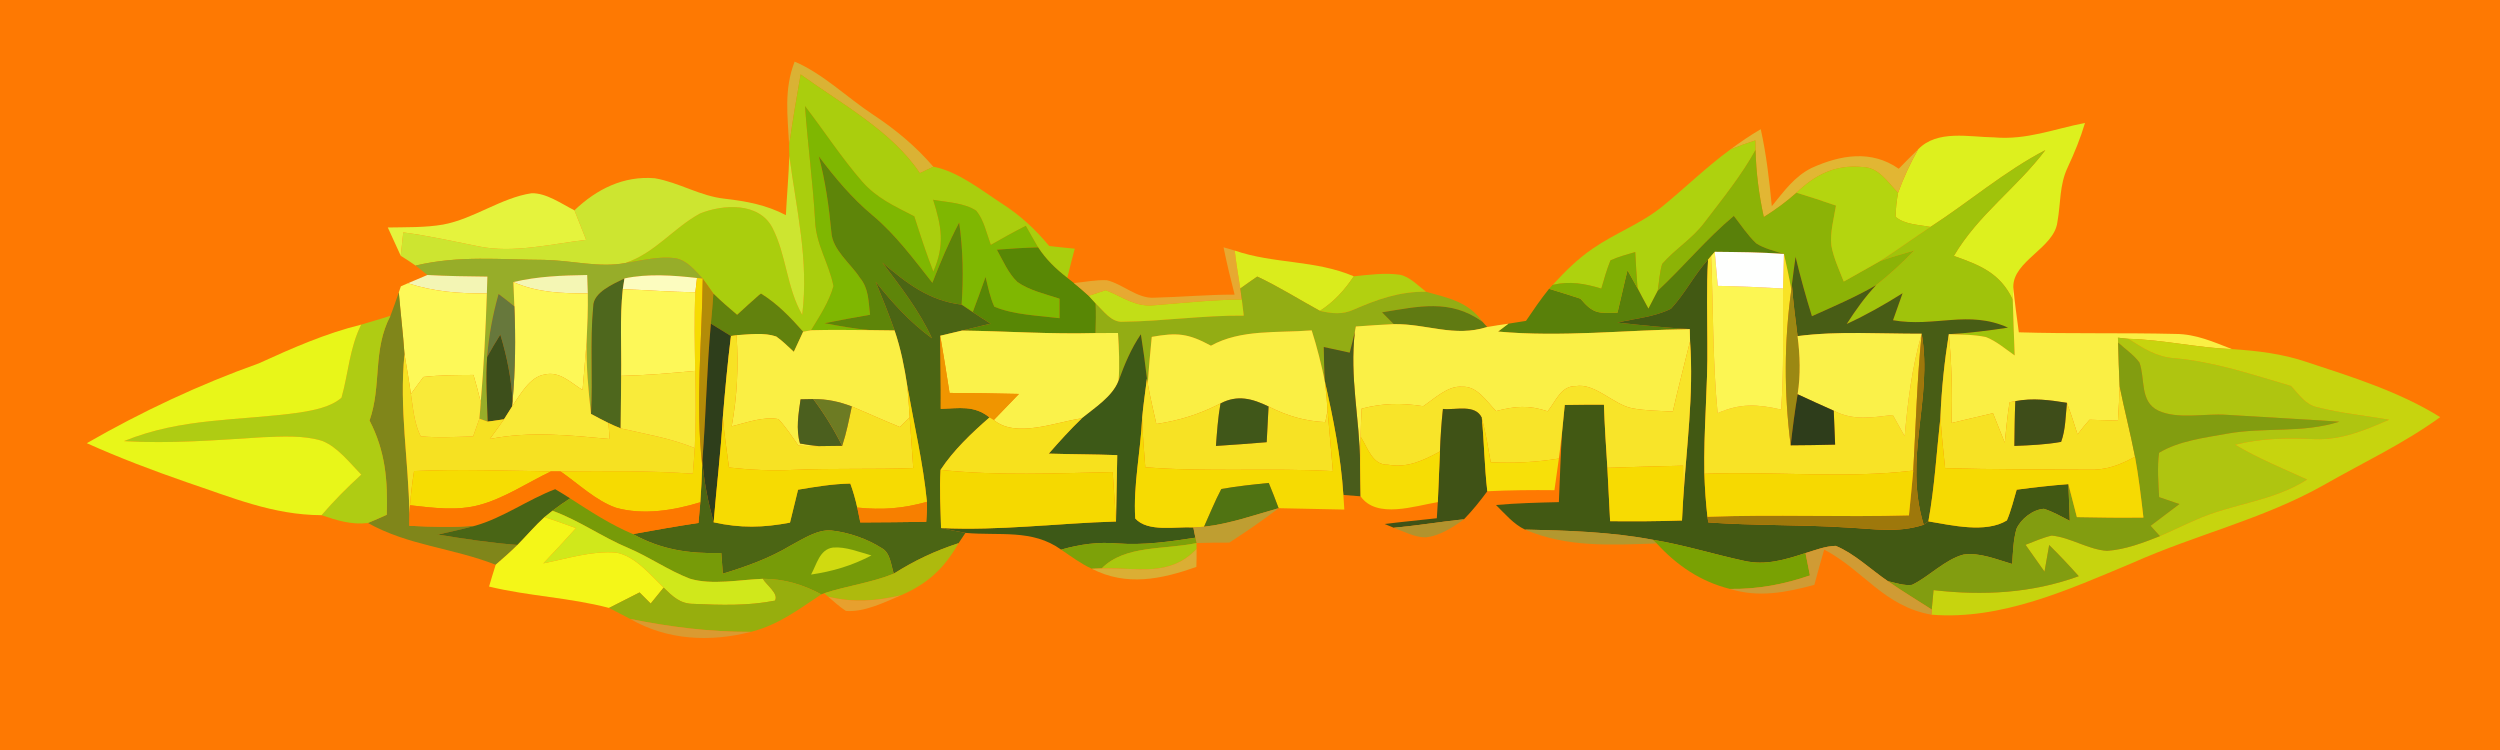 <?xml version="1.0" encoding="UTF-8" standalone="no"?>
<!DOCTYPE svg PUBLIC "-//W3C//DTD SVG 1.1//EN" "http://www.w3.org/Graphics/SVG/1.1/DTD/svg11.dtd">
<svg xmlns="http://www.w3.org/2000/svg" version="1.1" viewBox="0 0 400 120" width="400.0pt" height="120.0pt">
<path d="M 0.00 0.00 L 400.00 0.00 L 400.00 120.00 L 0.00 120.00 L 0.00 0.00 Z" fill="#fe7902" />
<path d="M 127.14 9.86 C 131.66 11.77 135.52 15.59 139.67 18.33 C 143.30 20.73 146.49 23.37 149.33 26.67 C 148.61 27.01 147.89 27.35 147.17 27.70 C 142.75 21.00 134.56 16.58 128.10 11.90 C 127.43 15.66 126.80 19.44 126.26 23.22 C 126.03 18.55 125.40 14.36 127.14 9.86 Z" fill="#dab234" />
<path d="M 128.10 11.90 C 134.56 16.58 142.75 21.00 147.17 27.70 C 147.89 27.35 148.61 27.01 149.33 26.67 C 153.31 27.43 156.99 30.43 160.37 32.61 C 163.29 34.50 165.65 36.68 167.87 39.36 C 169.23 39.52 170.59 39.66 171.96 39.79 C 171.55 41.34 171.14 42.89 170.77 44.45 C 168.95 43.05 167.35 41.51 166.10 39.58 C 165.42 38.44 164.78 37.28 164.13 36.13 C 162.23 37.09 160.38 38.12 158.53 39.18 C 157.87 37.39 157.43 35.20 156.21 33.72 C 154.32 32.44 151.50 32.37 149.30 31.96 C 150.65 36.25 151.21 39.16 149.33 43.45 C 148.20 40.54 147.23 37.58 146.29 34.61 C 143.19 33.01 140.27 31.72 137.93 29.03 C 134.63 25.23 131.86 20.96 128.80 16.97 C 129.23 23.14 130.08 29.26 130.42 35.43 C 130.59 39.21 132.67 42.21 133.35 45.78 C 132.66 48.29 131.11 50.63 129.77 52.84 L 128.50 53.08 C 126.47 50.78 124.39 48.61 121.76 46.98 L 121.43 47.23 C 120.24 48.25 119.10 49.33 117.94 50.38 C 116.64 49.27 115.36 48.18 114.14 46.98 C 113.59 46.17 113.02 45.38 112.44 44.59 C 111.27 43.33 109.89 41.60 108.09 41.33 C 105.52 40.93 102.62 41.70 100.07 42.08 C 104.90 40.42 107.73 36.47 112.02 34.15 C 115.71 32.68 121.44 32.32 123.59 36.45 C 125.84 40.84 125.85 45.97 128.35 50.36 C 129.44 41.59 127.41 33.56 126.29 24.91 L 126.26 23.22 C 126.80 19.44 127.43 15.66 128.10 11.90 Z" fill="#aace0d" />
<path d="M 128.80 16.97 C 131.86 20.96 134.63 25.23 137.93 29.03 C 140.27 31.72 143.19 33.01 146.29 34.61 C 147.23 37.58 148.20 40.54 149.33 43.45 C 151.21 39.16 150.65 36.25 149.30 31.96 C 151.50 32.37 154.32 32.44 156.21 33.72 C 157.43 35.20 157.87 37.39 158.53 39.18 C 160.38 38.12 162.23 37.09 164.13 36.13 C 164.78 37.28 165.42 38.44 166.10 39.58 C 163.89 39.64 161.69 39.77 159.50 39.95 C 160.46 41.67 161.34 43.75 162.79 45.12 C 164.72 46.48 167.31 47.05 169.53 47.79 C 169.53 48.83 169.53 49.87 169.53 50.91 C 166.13 50.48 162.28 50.40 159.09 49.07 C 158.40 47.58 158.08 45.89 157.69 44.31 C 157.03 46.19 156.34 48.07 155.64 49.94 C 155.04 49.54 154.45 49.14 153.86 48.74 C 154.17 44.31 154.09 40.01 153.47 35.61 C 151.82 38.73 150.46 41.97 149.18 45.25 C 146.15 41.43 143.35 37.59 139.59 34.44 C 136.29 31.69 133.59 28.44 131.01 25.02 C 132.07 29.03 132.63 33.02 133.02 37.13 C 133.15 39.94 136.09 42.14 137.57 44.42 C 139.04 46.21 138.93 48.18 139.21 50.36 C 136.78 50.78 134.36 51.23 131.94 51.71 C 134.36 52.18 136.79 52.61 139.26 52.82 C 136.09 52.80 132.93 52.75 129.77 52.84 C 131.11 50.63 132.66 48.29 133.35 45.78 C 132.67 42.21 130.59 39.21 130.42 35.43 C 130.08 29.26 129.23 23.14 128.80 16.97 Z" fill="#7fb701" />
<path d="M 333.60 19.67 C 332.87 22.13 331.91 24.46 330.83 26.78 C 329.48 29.64 329.74 32.46 329.18 35.55 C 328.66 39.69 322.04 41.76 322.13 45.94 L 322.04 47.95 C 320.05 43.70 316.80 42.42 312.62 40.95 C 316.52 34.31 322.70 30.07 327.25 24.02 C 320.73 27.41 315.05 32.31 308.87 36.31 C 307.05 35.95 304.74 35.94 303.30 34.69 C 303.31 33.40 303.47 32.12 303.69 30.85 C 304.56 28.45 305.63 26.12 306.90 23.90 C 309.95 20.71 315.10 21.93 319.04 21.98 C 324.28 22.43 328.56 20.65 333.60 19.67 Z" fill="#ddf01e" />
<path d="M 281.72 20.67 C 282.62 24.73 283.09 28.85 283.49 32.99 C 285.40 30.65 287.08 28.25 289.86 26.87 C 294.46 24.79 299.40 23.92 303.80 27.00 C 304.82 25.95 305.84 24.91 306.90 23.90 C 305.63 26.12 304.56 28.45 303.69 30.85 C 302.06 29.18 300.58 26.72 297.98 26.72 C 293.71 26.29 290.42 27.94 287.44 30.83 C 285.81 32.29 284.06 33.56 282.21 34.72 C 281.44 31.18 280.97 27.62 280.89 23.99 L 280.86 22.46 C 279.52 22.89 278.19 23.37 276.88 23.90 C 278.44 22.74 280.04 21.65 281.72 20.67 Z" fill="#e2b633" />
<path d="M 280.86 22.46 L 280.89 23.99 C 278.61 28.12 275.57 31.86 272.71 35.61 C 270.80 38.19 268.00 39.85 265.94 42.23 C 265.53 43.61 265.46 45.11 265.23 46.53 C 264.74 47.48 264.24 48.43 263.75 49.38 C 263.16 48.30 262.57 47.22 262.01 46.13 C 261.84 44.20 261.75 42.26 261.64 40.32 C 260.32 40.71 258.93 41.08 257.68 41.65 C 257.08 43.10 256.65 44.66 256.21 46.17 C 253.59 45.38 251.17 44.93 248.43 45.58 C 250.40 43.44 252.41 41.43 254.83 39.78 C 258.59 37.19 262.52 35.84 266.03 32.99 C 269.65 30.03 273.07 26.68 276.88 23.90 C 278.19 23.37 279.52 22.89 280.86 22.46 Z" fill="#aed20e" />
<path d="M 280.89 23.99 C 280.97 27.62 281.44 31.18 282.21 34.72 C 284.06 33.56 285.81 32.29 287.44 30.83 C 289.56 31.48 291.67 32.17 293.76 32.89 C 293.42 34.95 292.78 37.21 293.02 39.31 C 293.38 41.28 294.27 43.19 295.00 45.05 C 296.94 43.98 298.86 42.86 300.80 41.78 C 302.60 41.14 304.42 40.61 306.26 40.09 C 304.35 42.07 302.34 43.93 300.17 45.63 C 296.89 47.53 293.36 49.04 289.91 50.59 C 288.93 47.46 288.06 44.30 287.29 41.10 C 287.09 42.58 286.87 44.07 286.70 45.56 L 286.61 46.37 C 286.28 44.44 285.86 42.54 285.43 40.63 C 283.96 40.15 282.28 39.79 280.98 38.93 C 279.62 37.65 278.57 36.01 277.41 34.55 C 273.05 38.20 269.40 42.64 265.23 46.53 C 265.46 45.11 265.53 43.61 265.94 42.23 C 268.00 39.85 270.80 38.19 272.71 35.61 C 275.57 31.86 278.61 28.12 280.89 23.99 Z" fill="#8cb306" />
<path d="M 327.25 24.02 C 322.70 30.07 316.52 34.31 312.62 40.95 C 316.80 42.42 320.05 43.70 322.04 47.95 C 322.13 50.92 322.23 53.90 322.35 56.87 C 320.89 55.85 319.42 54.58 317.76 53.93 C 315.83 53.51 313.77 53.54 311.81 53.47 C 314.98 53.29 318.13 52.91 321.28 52.42 C 314.96 49.56 309.54 52.41 302.88 51.24 C 303.38 49.80 303.89 48.36 304.41 46.92 C 301.52 48.74 298.57 50.41 295.47 51.84 C 296.88 49.64 298.38 47.53 300.17 45.63 C 302.34 43.93 304.35 42.07 306.26 40.09 C 304.42 40.61 302.60 41.14 300.80 41.78 C 303.53 40.01 306.16 38.11 308.87 36.31 C 315.05 32.31 320.73 27.41 327.25 24.02 Z" fill="#a0c30b" />
<path d="M 126.29 24.91 C 127.41 33.56 129.44 41.59 128.35 50.36 C 125.85 45.97 125.84 40.84 123.59 36.45 C 121.44 32.32 115.71 32.68 112.02 34.15 C 107.73 36.47 104.90 40.42 100.07 42.08 C 95.89 42.88 91.46 41.65 87.09 41.58 C 80.03 41.55 73.45 40.83 66.49 42.49 C 65.72 41.94 64.93 41.43 64.12 40.93 C 64.25 39.68 64.39 38.43 64.52 37.18 C 68.59 37.72 72.58 38.62 76.60 39.42 C 82.10 40.57 88.20 39.03 93.78 38.37 C 93.15 36.80 92.53 35.23 91.91 33.65 C 95.46 30.26 99.76 28.10 104.77 28.52 C 108.66 29.19 111.99 31.38 115.99 31.80 C 119.45 32.20 122.63 32.79 125.74 34.42 C 125.90 31.25 126.19 28.08 126.29 24.91 Z" fill="#cde530" />
<path d="M 131.01 25.02 C 133.59 28.44 136.29 31.69 139.59 34.44 C 143.35 37.59 146.15 41.43 149.18 45.25 C 150.46 41.97 151.82 38.73 153.47 35.61 C 154.09 40.01 154.17 44.31 153.86 48.74 C 148.61 48.10 145.08 45.32 141.18 42.01 C 144.10 45.90 147.06 49.66 149.11 54.12 C 145.62 51.59 142.78 48.45 140.11 45.09 C 141.16 47.66 142.21 50.25 143.13 52.87 C 141.84 52.86 140.55 52.85 139.26 52.82 C 136.79 52.61 134.36 52.18 131.94 51.71 C 134.36 51.23 136.78 50.78 139.21 50.36 C 138.93 48.18 139.04 46.21 137.57 44.42 C 136.09 42.14 133.15 39.94 133.02 37.13 C 132.63 33.02 132.07 29.03 131.01 25.02 Z" fill="#5e8509" />
<path d="M 297.98 26.72 C 300.58 26.72 302.06 29.18 303.69 30.85 C 303.47 32.12 303.31 33.40 303.30 34.69 C 304.74 35.94 307.05 35.95 308.87 36.31 C 306.16 38.11 303.53 40.01 300.80 41.78 C 298.86 42.86 296.94 43.98 295.00 45.05 C 294.27 43.19 293.38 41.28 293.02 39.31 C 292.78 37.21 293.42 34.95 293.76 32.89 C 291.67 32.17 289.56 31.48 287.44 30.83 C 290.42 27.94 293.71 26.29 297.98 26.72 Z" fill="#b4d50f" />
<path d="M 85.04 30.92 C 87.38 30.84 89.86 32.62 91.91 33.65 C 92.53 35.23 93.15 36.80 93.78 38.37 C 88.20 39.03 82.10 40.57 76.60 39.42 C 72.58 38.62 68.59 37.72 64.52 37.18 C 64.39 38.43 64.25 39.68 64.12 40.93 C 63.42 39.43 62.74 37.91 62.05 36.40 C 64.97 36.34 68.01 36.43 70.90 35.93 C 75.78 35.03 80.20 31.64 85.04 30.92 Z" fill="#e5f33d" />
<path d="M 277.41 34.55 C 278.57 36.01 279.62 37.65 280.98 38.93 C 282.28 39.79 283.96 40.15 285.43 40.63 C 281.75 40.35 278.05 40.33 274.36 40.29 L 273.78 40.96 L 273.29 41.54 C 271.08 43.97 269.59 46.99 267.36 49.39 C 264.79 50.70 261.60 50.96 258.80 51.61 C 262.65 52.05 266.50 52.42 270.36 52.66 C 260.30 52.79 249.70 53.98 239.69 53.05 L 241.35 51.79 C 242.29 51.63 243.22 51.48 244.16 51.34 C 245.34 49.59 246.53 47.85 247.85 46.21 C 249.53 46.73 251.21 47.23 252.87 47.79 C 254.96 50.26 255.74 50.11 258.80 50.03 C 259.35 47.77 259.83 45.49 260.40 43.24 C 260.94 44.20 261.48 45.16 262.01 46.13 C 262.57 47.22 263.16 48.30 263.75 49.38 C 264.24 48.43 264.74 47.48 265.23 46.53 C 269.40 42.64 273.05 38.20 277.41 34.55 Z" fill="#59800a" />
<path d="M 166.10 39.58 C 167.35 41.51 168.95 43.05 170.77 44.45 L 171.83 45.29 C 172.64 45.95 173.43 46.63 174.20 47.33 L 175.32 48.56 C 175.37 50.14 175.34 51.71 175.31 53.29 C 168.17 53.49 161.07 52.99 153.94 52.89 C 155.46 52.53 156.97 52.15 158.49 51.78 C 157.53 51.18 156.58 50.57 155.64 49.94 C 156.34 48.07 157.03 46.19 157.69 44.31 C 158.08 45.89 158.40 47.58 159.09 49.07 C 162.28 50.40 166.13 50.48 169.53 50.91 C 169.53 49.87 169.53 48.83 169.53 47.79 C 167.31 47.05 164.72 46.48 162.79 45.12 C 161.34 43.75 160.46 41.67 159.50 39.95 C 161.69 39.77 163.89 39.64 166.10 39.58 Z" fill="#588705" />
<path d="M 195.77 39.57 C 196.37 39.74 196.96 39.91 197.56 40.09 C 197.78 42.13 198.14 44.14 198.45 46.16 L 198.69 47.92 C 194.02 47.96 189.40 48.46 184.74 48.84 C 181.70 49.19 179.63 47.49 176.91 46.43 C 176.00 46.72 175.10 47.02 174.20 47.33 C 173.43 46.63 172.64 45.95 171.83 45.29 C 173.56 45.12 175.34 44.76 177.07 44.83 C 179.61 45.42 182.01 47.83 184.70 47.63 C 188.98 47.53 193.25 47.13 197.54 47.14 C 196.89 44.63 196.28 42.11 195.77 39.57 Z" fill="#e7a931" />
<path d="M 197.56 40.09 C 203.83 42.25 210.40 41.56 216.61 44.21 C 215.05 46.50 213.52 48.21 211.19 49.74 C 207.87 47.93 204.57 45.84 201.16 44.25 C 200.25 44.88 199.34 45.51 198.45 46.16 C 198.14 44.14 197.78 42.13 197.56 40.09 Z" fill="#daec1c" />
<path d="M 87.09 41.58 C 91.46 41.65 95.89 42.88 100.07 42.08 C 102.62 41.70 105.52 40.93 108.09 41.33 C 109.89 41.60 111.27 43.33 112.44 44.59 L 111.52 44.48 C 107.75 44.05 103.64 43.75 99.91 44.55 C 98.16 45.43 94.89 46.76 94.91 49.06 C 94.37 54.75 94.89 60.52 94.56 66.23 C 94.13 62.42 93.79 58.62 93.85 54.78 C 93.98 52.17 94.09 49.56 94.05 46.95 C 94.02 45.97 93.99 44.98 93.95 44.00 C 89.97 44.07 86.04 44.20 82.14 45.13 C 82.18 46.42 82.24 47.72 82.30 49.02 C 81.47 48.34 80.63 47.68 79.77 47.04 C 78.84 50.34 78.21 53.70 77.94 57.11 C 77.69 60.54 77.92 64.03 78.03 67.46 L 76.70 66.99 C 76.79 66.10 76.86 65.20 76.92 64.31 C 77.42 58.53 77.70 52.74 77.90 46.95 C 77.93 46.06 77.95 45.16 77.98 44.26 C 74.78 44.22 71.58 44.18 68.38 44.00 C 67.76 43.49 67.13 42.98 66.49 42.49 C 73.45 40.83 80.03 41.55 87.09 41.58 Z" fill="#97ad29" />
<path d="M 261.64 40.32 C 261.75 42.26 261.84 44.20 262.01 46.13 C 261.48 45.16 260.94 44.20 260.40 43.24 C 259.83 45.49 259.35 47.77 258.80 50.03 C 255.74 50.11 254.96 50.26 252.87 47.79 C 251.21 47.23 249.53 46.73 247.85 46.21 L 248.43 45.58 C 251.17 44.93 253.59 45.38 256.21 46.17 C 256.65 44.66 257.08 43.10 257.68 41.65 C 258.93 41.08 260.32 40.71 261.64 40.32 Z" fill="#80ae03" />
<path d="M 273.29 41.54 C 273.02 46.00 273.18 50.52 273.18 55.00 C 273.27 61.95 272.56 68.86 272.70 75.81 C 272.77 78.11 272.93 80.40 273.19 82.69 L 273.33 83.59 C 280.76 84.12 288.24 83.92 295.69 84.41 C 299.89 84.62 303.66 85.31 307.79 83.96 L 308.54 83.42 C 312.27 84.03 317.70 85.35 321.10 83.27 C 321.78 81.69 322.18 79.99 322.67 78.35 C 325.42 77.98 328.17 77.67 330.94 77.46 C 331.01 79.42 331.08 81.38 331.17 83.34 C 329.83 82.65 328.46 81.86 327.02 81.41 C 325.27 81.51 323.31 83.05 322.63 84.63 C 322.12 86.43 322.07 88.39 321.95 90.24 C 319.54 89.54 316.69 88.34 314.17 88.73 C 311.19 89.51 308.58 92.32 305.92 93.58 C 304.66 93.74 303.27 93.26 302.05 92.98 C 299.35 91.15 296.74 88.59 293.72 87.34 C 292.10 87.36 290.42 88.03 288.88 88.49 C 285.61 89.56 282.54 90.50 279.08 89.74 C 274.20 88.69 269.43 87.18 264.48 86.37 C 257.84 85.10 250.73 84.88 244.00 84.73 C 242.21 83.91 240.74 82.15 239.36 80.80 C 242.71 80.50 246.06 80.42 249.42 80.34 C 249.60 76.50 249.68 72.66 249.96 68.83 C 250.09 67.48 250.22 66.14 250.36 64.79 C 252.45 64.75 254.54 64.74 256.63 64.75 C 256.74 68.12 256.96 71.49 257.18 74.85 C 257.34 77.70 257.46 80.55 257.62 83.39 C 261.45 83.43 265.29 83.41 269.12 83.28 C 269.18 82.23 269.24 81.18 269.29 80.13 C 269.82 71.58 271.02 63.21 270.41 54.60 L 270.36 52.66 C 266.50 52.42 262.65 52.05 258.80 51.61 C 261.60 50.96 264.79 50.70 267.36 49.39 C 269.59 46.99 271.08 43.97 273.29 41.54 Z" fill="#425913" />
<path d="M 273.29 41.54 L 273.78 40.96 C 274.14 49.36 274.01 57.73 274.82 66.10 C 278.49 64.51 281.13 64.66 284.98 65.53 C 285.45 59.07 285.24 52.63 285.28 46.16 C 285.32 44.32 285.38 42.47 285.43 40.63 C 285.86 42.54 286.28 44.44 286.61 46.37 C 285.45 54.78 285.44 62.83 286.51 71.25 C 288.88 71.24 291.25 71.20 293.62 71.14 C 293.54 69.33 293.47 67.52 293.40 65.71 C 296.52 67.35 299.51 66.79 302.85 66.40 C 303.48 67.53 304.12 68.66 304.75 69.80 C 305.23 64.26 305.92 58.77 307.47 53.40 C 306.72 60.69 306.54 67.99 306.12 75.29 C 295.10 76.62 283.82 75.36 272.70 75.81 C 272.56 68.86 273.27 61.95 273.18 55.00 C 273.18 50.52 273.02 46.00 273.29 41.54 Z" fill="#f8e326" />
<path d="M 273.78 40.96 L 274.36 40.29 C 274.52 42.11 274.68 43.93 274.84 45.74 C 278.33 45.79 281.80 45.97 285.28 46.16 C 285.24 52.63 285.45 59.07 284.98 65.53 C 281.13 64.66 278.49 64.51 274.82 66.10 C 274.01 57.73 274.14 49.36 273.78 40.96 Z" fill="#fcf653" />
<path d="M 274.36 40.29 C 278.05 40.33 281.75 40.35 285.43 40.63 C 285.38 42.47 285.32 44.32 285.28 46.16 C 281.80 45.97 278.33 45.79 274.84 45.74 C 274.68 43.93 274.52 42.11 274.36 40.29 Z" fill="#fefffe" />
<path d="M 287.29 41.10 C 288.06 44.30 288.93 47.46 289.91 50.59 C 293.36 49.04 296.89 47.53 300.17 45.63 C 298.38 47.53 296.88 49.64 295.47 51.84 C 298.57 50.41 301.52 48.74 304.41 46.92 C 303.89 48.36 303.38 49.80 302.88 51.24 C 309.54 52.41 314.96 49.56 321.28 52.42 C 318.13 52.91 314.98 53.29 311.81 53.47 C 311.11 57.88 310.64 62.31 310.47 66.77 C 309.85 72.32 309.54 77.93 308.54 83.42 L 307.79 83.96 C 304.52 73.22 309.27 63.96 307.47 53.40 C 300.90 53.43 294.11 52.93 287.61 53.78 C 287.26 51.04 286.91 48.32 286.70 45.56 C 286.87 44.07 287.09 42.58 287.29 41.10 Z" fill="#485d15" />
<path d="M 141.18 42.01 C 145.08 45.32 148.61 48.10 153.86 48.74 C 154.45 49.14 155.04 49.54 155.64 49.94 C 156.58 50.57 157.53 51.18 158.49 51.78 C 156.97 52.15 155.46 52.53 153.94 52.89 C 152.77 53.16 151.61 53.44 150.44 53.72 C 150.47 57.62 150.55 61.52 150.52 65.42 C 153.44 65.33 155.86 64.80 158.32 66.79 C 155.48 69.27 152.57 72.01 150.49 75.18 C 150.30 78.26 150.49 81.40 150.57 84.49 C 151.87 84.76 153.16 85.04 154.47 85.26 L 153.37 86.91 C 149.54 88.17 146.40 89.64 143.00 91.79 C 142.56 90.43 142.46 88.45 141.11 87.72 C 138.78 86.22 135.78 85.18 133.04 84.88 C 130.78 84.66 128.37 86.30 126.44 87.32 C 123.06 89.34 119.40 90.65 115.65 91.79 C 115.57 90.69 115.49 89.59 115.41 88.49 C 110.26 88.60 105.86 87.99 101.27 85.45 C 104.76 84.81 108.25 84.20 111.76 83.67 C 111.86 82.57 111.95 81.47 112.05 80.36 C 112.20 78.39 112.29 76.41 112.35 74.43 L 112.38 73.65 C 112.61 77.03 113.30 80.32 114.18 83.57 C 118.49 84.52 122.09 84.44 126.40 83.62 C 126.83 81.86 127.27 80.10 127.69 78.35 C 130.48 77.88 133.21 77.42 136.05 77.37 C 136.51 78.62 136.87 79.90 137.16 81.21 C 137.33 82.00 137.49 82.79 137.65 83.59 C 141.17 83.57 144.69 83.55 148.20 83.49 C 148.27 82.42 148.34 81.36 148.31 80.29 C 147.70 74.10 146.25 67.91 145.17 61.78 C 144.71 58.76 144.12 55.77 143.13 52.87 C 142.21 50.25 141.16 47.66 140.11 45.09 C 142.78 48.45 145.62 51.59 149.11 54.12 C 147.06 49.66 144.10 45.90 141.18 42.01 Z" fill="#4b6514" />
<path d="M 68.38 44.00 C 71.58 44.18 74.78 44.22 77.98 44.26 C 77.95 45.16 77.93 46.06 77.90 46.95 C 73.54 46.99 69.43 46.68 65.26 45.32 C 66.30 44.88 67.34 44.44 68.38 44.00 Z" fill="#f3f5b4" />
<path d="M 93.95 44.00 C 93.99 44.98 94.02 45.97 94.05 46.95 C 89.91 46.95 86.00 46.83 82.14 45.13 C 86.04 44.20 89.97 44.07 93.95 44.00 Z" fill="#f4f6b4" />
<path d="M 99.91 44.55 L 99.65 46.27 C 99.15 50.84 99.46 55.54 99.39 60.14 C 99.37 62.94 99.33 65.74 99.31 68.54 C 98.65 68.27 98.00 67.99 97.35 67.68 C 96.41 67.21 95.48 66.73 94.56 66.23 C 94.89 60.52 94.37 54.75 94.91 49.06 C 94.89 46.76 98.16 45.43 99.91 44.55 Z" fill="#4e671d" />
<path d="M 99.91 44.55 C 103.64 43.75 107.75 44.05 111.52 44.48 L 111.26 46.75 C 107.38 46.73 103.53 46.40 99.65 46.27 L 99.91 44.55 Z" fill="#fcfcbf" />
<path d="M 201.16 44.25 C 204.57 45.84 207.87 47.93 211.19 49.74 C 213.07 50.17 214.80 50.37 216.61 49.53 C 220.39 47.88 223.97 46.61 228.17 46.68 C 231.70 47.68 234.92 48.26 237.18 51.47 C 232.00 47.76 226.92 49.05 221.12 49.97 C 221.74 50.60 222.37 51.23 222.99 51.86 C 220.98 51.94 218.96 52.10 216.94 52.24 L 216.78 53.08 C 216.52 54.20 216.24 55.31 215.95 56.42 C 214.56 56.12 213.18 55.82 211.80 55.52 C 211.83 57.35 211.86 59.18 211.98 61.01 C 211.40 58.26 210.73 55.53 209.87 52.86 C 204.28 53.30 198.57 52.65 193.75 55.31 C 190.11 53.34 188.36 53.17 184.28 53.90 C 184.05 56.39 183.79 58.91 183.65 61.40 L 183.51 60.57 C 183.23 58.20 182.92 55.84 182.54 53.48 C 180.96 55.79 179.92 58.32 178.97 60.93 C 179.16 58.38 179.04 55.83 178.88 53.28 C 177.69 53.29 176.50 53.29 175.31 53.29 C 175.34 51.71 175.37 50.14 175.32 48.56 C 176.54 49.70 177.81 51.63 179.67 51.48 C 186.11 51.40 192.53 50.44 199.00 50.50 C 198.90 49.64 198.80 48.78 198.69 47.92 L 198.45 46.16 C 199.34 45.51 200.25 44.88 201.16 44.25 Z" fill="#93ad14" />
<path d="M 216.61 44.21 C 219.01 43.97 221.59 43.61 223.99 43.96 C 225.56 44.27 226.91 45.73 228.17 46.68 C 223.97 46.61 220.39 47.88 216.61 49.53 C 214.80 50.37 213.07 50.17 211.19 49.74 C 213.52 48.21 215.05 46.50 216.61 44.21 Z" fill="#b2d010" />
<path d="M 64.14 45.81 C 64.51 45.64 64.88 45.48 65.26 45.32 C 69.43 46.68 73.54 46.99 77.90 46.95 C 77.70 52.74 77.42 58.53 76.92 64.31 C 76.57 62.86 76.16 61.42 75.76 59.99 C 73.07 60.01 70.43 60.01 67.75 60.31 C 67.06 61.22 66.40 62.13 65.74 63.05 C 65.46 60.92 65.08 58.80 64.72 56.68 C 64.49 53.37 64.09 50.08 63.81 46.78 L 64.14 45.81 Z" fill="#fdf958" />
<path d="M 82.14 45.13 C 86.00 46.83 89.91 46.95 94.05 46.95 C 94.09 49.56 93.98 52.17 93.85 54.78 C 93.67 57.32 93.41 59.86 93.21 62.40 C 91.36 61.26 89.52 59.34 87.16 59.92 C 84.77 60.25 83.18 63.23 81.93 65.04 L 82.01 64.19 C 82.47 59.15 82.51 54.07 82.30 49.02 C 82.24 47.72 82.18 46.42 82.14 45.13 Z" fill="#fdf857" />
<path d="M 111.52 44.48 L 112.44 44.59 C 112.32 54.60 111.24 64.43 112.35 74.43 C 112.29 76.41 112.20 78.39 112.05 80.36 C 107.82 81.67 102.89 82.46 98.56 81.24 C 95.34 80.12 92.49 77.36 89.69 75.43 C 96.75 75.35 103.80 75.30 110.85 75.79 C 110.97 74.42 111.07 73.06 111.16 71.69 C 111.34 67.57 111.33 63.45 111.23 59.34 C 111.16 55.15 111.04 50.93 111.26 46.75 L 111.52 44.48 Z" fill="#f6db01" />
<path d="M 112.44 44.59 C 113.02 45.38 113.59 46.17 114.14 46.98 C 114.04 48.58 113.89 50.18 113.74 51.78 C 113.08 59.05 112.96 66.36 112.38 73.65 L 112.35 74.43 C 111.24 64.43 112.32 54.60 112.44 44.59 Z" fill="#b38c08" />
<path d="M 99.65 46.27 C 103.53 46.40 107.38 46.73 111.26 46.75 C 111.04 50.93 111.16 55.15 111.23 59.34 C 107.29 59.71 103.35 60.05 99.39 60.14 C 99.46 55.54 99.15 50.84 99.65 46.27 Z" fill="#fdf858" />
<path d="M 121.43 47.23 L 121.76 46.98 C 124.39 48.61 126.47 50.78 128.50 53.08 C 128.01 54.15 127.51 55.22 127.01 56.29 C 126.11 55.45 125.20 54.55 124.20 53.84 C 122.25 53.17 119.88 53.50 117.85 53.63 L 116.95 53.76 C 115.88 53.10 114.82 52.43 113.74 51.78 C 113.89 50.18 114.04 48.58 114.14 46.98 C 115.36 48.18 116.64 49.27 117.94 50.38 C 119.10 49.33 120.24 48.25 121.43 47.23 Z" fill="#62820d" />
<path d="M 176.91 46.43 C 179.63 47.49 181.70 49.19 184.74 48.84 C 189.40 48.46 194.02 47.96 198.69 47.92 C 198.80 48.78 198.90 49.64 199.00 50.50 C 192.53 50.44 186.11 51.40 179.67 51.48 C 177.81 51.63 176.54 49.70 175.32 48.56 L 174.20 47.33 C 175.10 47.02 176.00 46.72 176.91 46.43 Z" fill="#c2de17" />
<path d="M 286.61 46.37 L 286.70 45.56 C 286.91 48.32 287.26 51.04 287.61 53.78 C 288.01 56.89 288.11 59.98 287.62 63.08 C 287.16 65.79 286.81 68.52 286.51 71.25 C 285.44 62.83 285.45 54.78 286.61 46.37 Z" fill="#9b8813" />
<path d="M 322.13 45.94 C 322.34 48.36 322.70 50.76 323.01 53.17 C 331.36 53.43 339.72 53.22 348.07 53.43 C 351.35 53.44 354.13 54.70 357.12 55.86 C 351.55 55.65 346.13 54.35 340.55 54.21 L 338.87 54.03 L 338.90 54.81 C 338.95 57.15 339.03 59.48 339.14 61.82 C 339.09 63.65 338.98 65.48 338.87 67.30 C 337.36 67.24 335.84 67.20 334.32 67.16 C 333.65 67.92 333.02 68.69 332.41 69.50 C 331.87 67.80 331.33 66.12 330.71 64.45 C 327.93 64.00 325.24 63.65 322.45 64.18 L 321.53 64.36 C 321.18 66.51 320.98 68.66 320.76 70.83 C 320.14 69.25 319.51 67.68 318.88 66.11 C 316.66 66.60 314.47 67.17 312.25 67.68 C 312.37 62.93 312.29 58.20 311.81 53.47 C 313.77 53.54 315.83 53.51 317.76 53.93 C 319.42 54.58 320.89 55.85 322.35 56.87 C 322.23 53.90 322.13 50.92 322.04 47.95 L 322.13 45.94 Z" fill="#faef44" />
<path d="M 63.81 46.78 C 64.09 50.08 64.49 53.37 64.72 56.68 C 63.85 65.33 65.37 73.71 65.51 82.32 L 65.49 84.13 C 69.04 84.29 72.50 84.41 76.05 84.11 C 74.08 84.64 72.06 85.08 70.07 85.53 C 74.30 86.22 78.53 86.87 82.80 87.19 C 81.68 88.29 80.50 89.33 79.31 90.36 C 72.35 87.64 65.38 87.31 58.86 83.68 C 59.88 83.27 60.88 82.81 61.89 82.36 C 62.05 76.90 61.68 72.21 59.13 67.29 C 61.10 61.62 59.59 55.99 62.47 50.53 C 62.94 49.28 63.39 48.03 63.81 46.78 Z" fill="#80861a" />
<path d="M 79.77 47.04 C 80.63 47.68 81.47 48.34 82.30 49.02 C 82.51 54.07 82.47 59.15 82.01 64.19 C 81.82 60.56 81.10 57.01 80.05 53.54 C 79.32 54.71 78.60 55.90 77.94 57.11 C 78.21 53.70 78.84 50.34 79.77 47.04 Z" fill="#67783c" />
<path d="M 237.18 51.47 L 237.95 52.32 C 232.66 54.00 228.35 51.79 222.99 51.86 C 222.37 51.23 221.74 50.60 221.12 49.97 C 226.92 49.05 232.00 47.76 237.18 51.47 Z" fill="#607a12" />
<path d="M 62.47 50.53 C 59.59 55.99 61.10 61.62 59.13 67.29 C 61.68 72.21 62.05 76.90 61.89 82.36 C 60.88 82.81 59.88 83.27 58.86 83.68 C 56.24 84.00 53.90 83.26 51.45 82.43 C 53.43 80.12 55.56 77.99 57.80 75.94 C 55.98 74.08 54.03 71.53 51.57 70.55 C 48.58 69.61 45.09 69.84 42.00 69.96 C 34.59 70.42 27.25 71.02 19.83 70.58 C 29.15 66.78 38.14 67.37 47.91 66.01 C 50.14 65.65 52.89 65.16 54.64 63.63 C 55.75 59.69 55.92 55.69 57.79 51.94 C 59.35 51.48 60.91 51.02 62.47 50.53 Z" fill="#afcc13" />
<path d="M 241.35 51.79 L 239.69 53.05 C 249.70 53.98 260.30 52.79 270.36 52.66 L 270.41 54.60 C 269.49 58.35 268.50 62.09 267.65 65.85 C 265.50 65.73 263.29 65.72 261.17 65.33 C 258.10 64.73 255.22 61.24 252.09 61.78 C 249.74 61.74 248.91 64.24 247.63 65.81 C 244.60 64.79 242.44 64.97 239.38 65.77 C 237.86 64.24 236.35 61.74 233.96 61.88 C 231.69 61.65 229.52 63.79 227.72 64.99 C 224.19 64.45 221.32 64.49 217.86 65.38 C 217.79 66.88 217.72 68.37 217.70 69.87 C 217.66 71.30 217.64 72.74 217.62 74.17 C 217.54 66.85 215.92 60.40 216.78 53.08 L 216.94 52.24 C 218.96 52.10 220.98 51.94 222.99 51.86 C 228.35 51.79 232.66 54.00 237.95 52.32 C 239.08 52.11 240.22 51.96 241.35 51.79 Z" fill="#faf046" />
<path d="M 57.79 51.94 C 55.92 55.69 55.75 59.69 54.64 63.63 C 52.89 65.16 50.14 65.65 47.91 66.01 C 38.14 67.37 29.15 66.78 19.83 70.58 C 27.25 71.02 34.59 70.42 42.00 69.96 C 45.09 69.84 48.58 69.61 51.57 70.55 C 54.03 71.53 55.98 74.08 57.80 75.94 C 55.56 77.99 53.43 80.12 51.45 82.43 C 43.64 82.40 37.04 79.56 29.79 77.13 C 24.41 75.26 19.09 73.25 13.89 70.91 C 22.66 65.87 31.87 61.54 41.40 58.14 C 46.76 55.70 52.04 53.36 57.79 51.94 Z" fill="#e8f619" />
<path d="M 113.74 51.78 C 114.82 52.43 115.88 53.10 116.95 53.76 C 116.41 58.08 116.01 62.46 115.65 66.79 C 115.32 72.40 114.64 77.98 114.18 83.57 C 113.30 80.32 112.61 77.03 112.38 73.65 C 112.96 66.36 113.08 59.05 113.74 51.78 Z" fill="#2e3e1b" />
<path d="M 209.87 52.86 C 210.73 55.53 211.40 58.26 211.98 61.01 C 212.17 62.56 212.31 64.13 212.41 65.69 L 212.05 67.54 C 208.73 67.38 205.93 66.53 202.97 65.04 C 200.39 63.78 197.99 63.12 195.28 64.55 C 191.87 66.29 188.82 67.25 185.02 67.84 C 184.55 65.70 184.02 63.56 183.65 61.40 C 183.79 58.91 184.05 56.39 184.28 53.90 C 188.36 53.17 190.11 53.34 193.75 55.31 C 198.57 52.65 204.28 53.30 209.87 52.86 Z" fill="#faef44" />
<path d="M 124.20 53.84 C 125.20 54.55 126.11 55.45 127.01 56.29 C 127.51 55.22 128.01 54.15 128.50 53.08 L 129.77 52.84 C 132.93 52.75 136.09 52.80 139.26 52.82 C 140.55 52.85 141.84 52.86 143.13 52.87 C 144.12 55.77 144.71 58.76 145.17 61.78 C 145.33 63.44 145.44 65.10 145.55 66.77 C 145.03 67.28 144.50 67.80 143.98 68.32 C 141.40 67.27 138.86 66.12 136.29 65.03 C 134.29 64.26 132.28 63.83 130.13 63.85 L 128.09 63.89 C 127.76 66.21 127.33 68.68 128.00 70.96 C 128.98 71.15 129.97 71.29 130.98 71.38 C 129.90 71.39 128.83 71.37 127.75 71.30 C 126.74 69.87 125.75 68.34 124.56 67.06 C 122.17 66.59 119.40 67.64 117.07 68.21 C 117.96 63.32 118.18 58.60 117.85 53.63 C 119.88 53.50 122.25 53.17 124.20 53.84 Z" fill="#faef44" />
<path d="M 153.94 52.89 C 161.07 52.99 168.17 53.49 175.31 53.29 C 176.50 53.29 177.69 53.29 178.88 53.28 C 179.04 55.83 179.16 58.38 178.97 60.93 C 178.02 63.45 175.13 65.27 173.10 66.93 C 168.99 67.50 162.57 70.19 159.01 67.20 C 160.36 65.82 161.70 64.42 163.03 63.03 C 159.33 62.93 155.63 62.89 151.93 62.87 C 151.46 59.82 150.96 56.76 150.44 53.72 C 151.61 53.44 152.77 53.16 153.94 52.89 Z" fill="#faf24a" />
<path d="M 216.78 53.08 C 215.92 60.40 217.54 66.85 217.62 74.17 C 217.64 75.92 217.65 77.66 217.69 79.41 C 216.77 79.33 215.85 79.26 214.94 79.19 C 214.54 73.02 213.33 67.02 211.98 61.01 C 211.86 59.18 211.83 57.35 211.80 55.52 C 213.18 55.82 214.56 56.12 215.95 56.42 C 216.24 55.31 216.52 54.20 216.78 53.08 Z" fill="#495c1b" />
<path d="M 307.47 53.40 C 305.92 58.77 305.23 64.26 304.75 69.80 C 304.12 68.66 303.48 67.53 302.85 66.40 C 299.51 66.79 296.52 67.35 293.40 65.71 C 291.46 64.87 289.55 63.95 287.62 63.08 C 288.11 59.98 288.01 56.89 287.61 53.78 C 294.11 52.93 300.90 53.43 307.47 53.40 Z" fill="#faf149" />
<path d="M 80.05 53.54 C 81.10 57.01 81.82 60.56 82.01 64.19 L 81.93 65.04 C 81.51 65.73 81.08 66.41 80.64 67.08 C 79.77 67.22 78.90 67.35 78.03 67.46 C 77.92 64.03 77.69 60.54 77.94 57.11 C 78.60 55.90 79.32 54.71 80.05 53.54 Z" fill="#3d4f1b" />
<path d="M 116.95 53.76 L 117.85 53.63 C 118.18 58.60 117.96 63.32 117.07 68.21 C 119.40 67.64 122.17 66.59 124.56 67.06 C 125.75 68.34 126.74 69.87 127.75 71.30 C 128.83 71.37 129.90 71.39 130.98 71.38 C 132.23 71.37 133.49 71.35 134.75 71.33 C 135.44 69.25 135.84 67.17 136.29 65.03 C 138.86 66.12 141.40 67.27 143.98 68.32 C 144.50 67.80 145.03 67.28 145.55 66.77 C 145.74 69.47 145.93 72.18 146.12 74.89 C 139.73 75.13 133.35 74.90 126.96 75.18 C 123.49 75.35 120.08 75.19 116.64 74.80 C 116.28 72.14 115.89 69.47 115.65 66.79 C 116.01 62.46 116.41 58.08 116.95 53.76 Z" fill="#f7e224" />
<path d="M 150.44 53.72 C 150.96 56.76 151.46 59.82 151.93 62.87 C 155.63 62.89 159.33 62.93 163.03 63.03 C 161.70 64.42 160.36 65.82 159.01 67.20 L 158.32 66.79 C 155.86 64.80 153.44 65.33 150.52 65.42 C 150.55 61.52 150.47 57.62 150.44 53.72 Z" fill="#f09500" />
<path d="M 182.54 53.48 C 182.92 55.84 183.23 58.20 183.51 60.57 C 183.26 62.67 182.93 64.72 182.75 66.82 C 182.51 72.18 181.30 77.62 181.64 82.96 C 183.66 85.20 188.16 84.22 190.93 84.39 L 191.26 86.03 C 187.11 86.66 183.02 87.27 178.80 86.95 C 175.66 86.68 172.80 87.09 169.78 87.94 C 165.16 84.61 159.88 85.76 154.47 85.26 C 153.16 85.04 151.87 84.76 150.57 84.49 C 159.96 84.94 169.19 83.71 178.56 83.44 C 178.63 79.90 178.70 76.36 178.76 72.82 C 175.11 72.69 171.46 72.69 167.80 72.58 C 169.51 70.63 171.23 68.72 173.10 66.93 C 175.13 65.27 178.02 63.45 178.97 60.93 C 179.92 58.32 180.96 55.79 182.54 53.48 Z" fill="#3d5917" />
<path d="M 307.47 53.40 C 309.27 63.96 304.52 73.22 307.79 83.96 C 303.66 85.31 299.89 84.62 295.69 84.41 C 288.24 83.92 280.76 84.12 273.33 83.59 L 273.19 82.69 C 283.94 82.29 294.68 82.77 305.43 82.46 C 305.66 80.07 305.92 77.68 306.12 75.29 C 306.54 67.99 306.72 60.69 307.47 53.40 Z" fill="#9e780b" />
<path d="M 311.81 53.47 C 312.29 58.20 312.37 62.93 312.25 67.68 C 314.47 67.17 316.66 66.60 318.88 66.11 C 319.51 67.68 320.14 69.25 320.76 70.83 C 320.98 68.66 321.18 66.51 321.53 64.36 L 322.45 64.18 C 322.34 66.57 322.34 68.96 322.30 71.35 C 324.83 71.24 327.28 71.15 329.78 70.70 C 330.50 68.77 330.49 66.49 330.71 64.45 C 331.33 66.12 331.87 67.80 332.41 69.50 C 333.02 68.69 333.65 67.92 334.32 67.16 C 335.84 67.20 337.36 67.24 338.87 67.30 C 338.98 65.48 339.09 63.65 339.14 61.82 C 339.90 65.59 340.87 69.31 341.60 73.08 C 339.15 74.42 336.90 75.27 334.06 75.15 C 326.44 75.08 318.83 75.13 311.22 74.90 C 310.94 72.20 310.64 69.48 310.47 66.77 C 310.64 62.31 311.11 57.88 311.81 53.47 Z" fill="#f7e224" />
<path d="M 338.87 54.03 L 340.55 54.21 C 342.88 55.70 345.02 57.10 347.87 57.31 C 354.36 57.87 360.37 59.94 366.57 61.75 C 367.86 63.13 368.87 64.76 370.83 65.17 C 374.56 66.13 378.46 66.48 382.25 67.16 C 378.36 68.85 374.70 70.41 370.37 70.26 C 366.05 70.08 361.86 70.08 357.64 71.16 C 361.32 73.36 365.26 74.95 369.15 76.73 C 363.53 80.29 357.25 80.53 351.31 83.19 C 349.39 84.02 347.51 84.95 345.59 85.78 C 345.10 85.23 344.60 84.68 344.10 84.13 C 345.63 82.96 347.17 81.80 348.71 80.65 C 347.62 80.28 346.54 79.91 345.46 79.54 C 345.34 77.21 345.14 74.76 345.45 72.45 C 348.60 70.54 352.74 70.04 356.32 69.39 C 362.43 68.30 368.30 69.37 374.30 67.47 C 368.28 67.05 362.25 66.76 356.23 66.37 C 352.78 66.12 348.48 67.15 345.33 65.70 C 342.32 64.25 343.27 60.64 342.31 58.00 C 341.40 56.77 340.02 55.84 338.90 54.81 L 338.87 54.03 Z" fill="#afc510" />
<path d="M 340.55 54.21 C 346.13 54.35 351.55 55.65 357.12 55.86 C 361.18 56.12 365.17 56.60 369.04 57.91 C 376.33 60.31 383.94 62.69 390.43 66.74 C 384.51 71.03 378.03 74.04 371.72 77.65 C 362.00 83.10 351.58 85.44 341.11 90.10 C 331.05 94.31 320.19 99.26 309.04 98.35 L 309.08 97.53 C 309.17 96.49 309.27 95.45 309.37 94.42 C 317.26 95.33 325.08 94.93 332.60 92.19 C 331.07 90.48 329.50 88.81 327.87 87.20 C 327.62 88.62 327.37 90.04 327.12 91.46 C 326.11 90.03 325.10 88.60 324.09 87.17 C 325.46 86.64 326.84 86.02 328.27 85.69 C 331.26 85.97 334.10 87.93 337.11 88.13 C 340.01 87.95 342.91 86.84 345.59 85.78 C 347.51 84.95 349.39 84.02 351.31 83.19 C 357.25 80.53 363.53 80.29 369.15 76.73 C 365.26 74.95 361.32 73.36 357.64 71.16 C 361.86 70.08 366.05 70.08 370.37 70.26 C 374.70 70.41 378.36 68.85 382.25 67.16 C 378.46 66.48 374.56 66.13 370.83 65.17 C 368.87 64.76 367.86 63.13 366.57 61.75 C 360.37 59.94 354.36 57.87 347.87 57.31 C 345.02 57.10 342.88 55.70 340.55 54.21 Z" fill="#c7d40e" />
<path d="M 93.85 54.78 C 93.79 58.62 94.13 62.42 94.56 66.23 C 95.48 66.73 96.41 67.21 97.35 67.68 C 97.42 68.54 97.48 69.39 97.55 70.24 C 91.07 69.64 84.83 68.96 78.37 70.24 C 79.14 69.19 79.90 68.15 80.64 67.08 C 81.08 66.41 81.51 65.73 81.93 65.04 C 83.18 63.23 84.77 60.25 87.16 59.92 C 89.52 59.34 91.36 61.26 93.21 62.40 C 93.41 59.86 93.67 57.32 93.85 54.78 Z" fill="#f9ea37" />
<path d="M 270.41 54.60 C 271.02 63.21 269.82 71.58 269.29 80.13 C 269.33 78.25 269.31 76.38 269.29 74.51 C 265.26 74.61 261.22 74.70 257.18 74.85 C 256.96 71.49 256.74 68.12 256.63 64.75 C 254.54 64.74 252.45 64.75 250.36 64.79 C 250.22 66.14 250.09 67.48 249.96 68.83 C 249.80 70.35 249.61 71.86 249.42 73.37 C 245.76 73.96 242.23 74.14 238.52 73.96 C 238.10 71.56 237.71 69.21 237.09 66.84 C 236.04 64.61 232.91 65.64 230.87 65.43 C 230.62 67.69 230.48 69.96 230.39 72.24 C 227.71 73.67 225.23 74.91 222.07 74.35 C 219.58 74.45 218.82 71.60 217.70 69.87 C 217.72 68.37 217.79 66.88 217.86 65.38 C 221.32 64.49 224.19 64.45 227.72 64.99 C 229.52 63.79 231.69 61.65 233.96 61.88 C 236.35 61.74 237.86 64.24 239.38 65.77 C 242.44 64.97 244.60 64.79 247.63 65.81 C 248.91 64.24 249.74 61.74 252.09 61.78 C 255.22 61.24 258.10 64.73 261.17 65.33 C 263.29 65.72 265.50 65.73 267.65 65.85 C 268.50 62.09 269.49 58.35 270.41 54.60 Z" fill="#f8e429" />
<path d="M 338.90 54.81 C 340.02 55.84 341.40 56.77 342.31 58.00 C 343.27 60.64 342.32 64.25 345.33 65.70 C 348.48 67.15 352.78 66.12 356.23 66.37 C 362.25 66.76 368.28 67.05 374.30 67.47 C 368.30 69.37 362.43 68.30 356.32 69.39 C 352.74 70.04 348.60 70.54 345.45 72.45 C 345.14 74.76 345.34 77.21 345.46 79.54 C 346.54 79.91 347.62 80.28 348.71 80.65 C 347.17 81.80 345.63 82.96 344.10 84.13 C 344.60 84.68 345.10 85.23 345.59 85.78 C 342.91 86.84 340.01 87.95 337.11 88.13 C 334.10 87.93 331.26 85.97 328.27 85.69 C 326.84 86.02 325.46 86.64 324.09 87.17 C 325.10 88.60 326.11 90.03 327.12 91.46 C 327.37 90.04 327.62 88.62 327.87 87.20 C 329.50 88.81 331.07 90.48 332.60 92.19 C 325.08 94.93 317.26 95.33 309.37 94.42 C 309.27 95.45 309.17 96.49 309.08 97.53 C 306.74 96.01 304.34 94.59 302.05 92.98 C 303.27 93.26 304.66 93.74 305.92 93.58 C 308.58 92.32 311.19 89.51 314.17 88.73 C 316.69 88.34 319.54 89.54 321.95 90.24 C 322.07 88.39 322.12 86.43 322.63 84.63 C 323.31 83.05 325.27 81.51 327.02 81.41 C 328.46 81.86 329.83 82.65 331.17 83.34 C 331.08 81.38 331.01 79.42 330.94 77.46 C 331.40 79.22 331.85 80.98 332.30 82.74 C 335.85 82.82 339.40 82.85 342.95 82.81 C 342.57 79.56 342.19 76.31 341.60 73.08 C 340.87 69.31 339.90 65.59 339.14 61.82 C 339.03 59.48 338.95 57.15 338.90 54.81 Z" fill="#829d10" />
<path d="M 64.72 56.68 C 65.08 58.80 65.46 60.92 65.74 63.05 C 66.09 65.25 66.28 67.81 67.31 69.80 C 70.07 70.09 72.93 69.90 75.70 69.82 C 76.04 68.88 76.38 67.94 76.70 66.99 L 78.03 67.46 C 78.90 67.35 79.77 67.22 80.64 67.08 C 79.90 68.15 79.14 69.19 78.37 70.24 C 84.83 68.96 91.07 69.64 97.55 70.24 C 97.48 69.39 97.42 68.54 97.35 67.68 C 98.00 67.99 98.65 68.27 99.31 68.54 C 103.32 69.46 107.32 70.12 111.16 71.69 C 111.07 73.06 110.97 74.42 110.85 75.79 C 103.80 75.30 96.75 75.35 89.69 75.43 L 88.16 75.42 C 80.87 75.33 73.54 75.03 66.25 75.37 C 65.96 77.18 65.75 79.01 65.60 80.84 L 65.51 82.32 C 65.37 73.71 63.85 65.33 64.72 56.68 Z" fill="#f6e122" />
<path d="M 111.23 59.34 C 111.33 63.45 111.34 67.57 111.16 71.69 C 107.32 70.12 103.32 69.46 99.31 68.54 C 99.33 65.74 99.37 62.94 99.39 60.14 C 103.35 60.05 107.29 59.71 111.23 59.34 Z" fill="#f9eb3a" />
<path d="M 67.75 60.31 C 70.43 60.01 73.07 60.01 75.76 59.99 C 76.16 61.42 76.57 62.86 76.92 64.31 C 76.86 65.20 76.79 66.10 76.70 66.99 C 76.38 67.94 76.04 68.88 75.70 69.82 C 72.93 69.90 70.07 70.09 67.31 69.80 C 66.28 67.81 66.09 65.25 65.74 63.05 C 66.40 62.13 67.06 61.22 67.75 60.31 Z" fill="#f9ea39" />
<path d="M 183.51 60.57 L 183.65 61.40 C 184.02 63.56 184.55 65.70 185.02 67.84 C 188.82 67.25 191.87 66.29 195.28 64.55 C 194.88 66.80 194.72 69.07 194.55 71.35 C 197.26 71.19 199.97 70.96 202.67 70.75 C 202.76 68.85 202.86 66.94 202.97 65.04 C 205.93 66.53 208.73 67.38 212.05 67.54 L 212.41 65.69 C 212.68 68.92 213.00 72.15 213.26 75.38 C 203.25 74.83 193.26 75.56 183.25 74.76 C 183.04 72.10 182.81 69.49 182.75 66.82 C 182.93 64.72 183.26 62.67 183.51 60.57 Z" fill="#f7e224" />
<path d="M 211.98 61.01 C 213.33 67.02 214.54 73.02 214.94 79.19 C 214.99 79.97 215.04 80.75 215.09 81.53 C 211.59 81.46 208.09 81.38 204.58 81.31 C 204.08 79.95 203.55 78.60 203.00 77.27 C 200.45 77.53 197.92 77.79 195.41 78.24 C 194.38 80.19 193.55 82.27 192.64 84.28 L 190.93 84.39 C 188.16 84.22 183.66 85.20 181.64 82.96 C 181.30 77.62 182.51 72.18 182.75 66.82 C 182.81 69.49 183.04 72.10 183.25 74.76 C 193.26 75.56 203.25 74.83 213.26 75.38 C 213.00 72.15 212.68 68.92 212.41 65.69 C 212.31 64.13 212.17 62.56 211.98 61.01 Z" fill="#f6db02" />
<path d="M 145.17 61.78 C 146.25 67.91 147.70 74.10 148.31 80.29 C 144.40 81.38 141.20 81.62 137.16 81.21 C 136.87 79.90 136.51 78.62 136.05 77.37 C 133.21 77.42 130.48 77.88 127.69 78.35 C 127.27 80.10 126.83 81.86 126.40 83.62 C 122.09 84.44 118.49 84.52 114.18 83.57 C 114.64 77.98 115.32 72.40 115.65 66.79 C 115.89 69.47 116.28 72.14 116.64 74.80 C 120.08 75.19 123.49 75.35 126.96 75.18 C 133.35 74.90 139.73 75.13 146.12 74.89 C 145.93 72.18 145.74 69.47 145.55 66.77 C 145.44 65.10 145.33 63.44 145.17 61.78 Z" fill="#f6db02" />
<path d="M 287.62 63.08 C 289.55 63.95 291.46 64.87 293.40 65.71 C 293.47 67.52 293.54 69.33 293.62 71.14 C 291.25 71.20 288.88 71.24 286.51 71.25 C 286.81 68.52 287.16 65.79 287.62 63.08 Z" fill="#2e3d1b" />
<path d="M 130.13 63.85 C 131.90 66.21 133.43 68.69 134.75 71.33 C 133.49 71.35 132.23 71.37 130.98 71.38 C 129.97 71.29 128.98 71.15 128.00 70.96 C 127.33 68.68 127.76 66.21 128.09 63.89 L 130.13 63.85 Z" fill="#4b5f1e" />
<path d="M 130.13 63.85 C 132.28 63.83 134.29 64.26 136.29 65.03 C 135.84 67.17 135.44 69.25 134.75 71.33 C 133.43 68.69 131.90 66.21 130.13 63.85 Z" fill="#6d7b23" />
<path d="M 195.28 64.55 C 197.99 63.12 200.39 63.78 202.97 65.04 C 202.86 66.94 202.76 68.85 202.67 70.75 C 199.97 70.96 197.26 71.19 194.55 71.35 C 194.72 69.07 194.88 66.80 195.28 64.55 Z" fill="#405719" />
<path d="M 322.45 64.18 C 325.24 63.65 327.93 64.00 330.71 64.45 C 330.49 66.49 330.50 68.77 329.78 70.70 C 327.28 71.15 324.83 71.24 322.30 71.35 C 322.34 68.96 322.34 66.57 322.45 64.18 Z" fill="#3e4d19" />
<path d="M 230.87 65.43 C 232.91 65.64 236.04 64.61 237.09 66.84 C 237.47 70.76 237.51 74.69 237.97 78.60 C 236.82 80.16 235.60 81.68 234.24 83.08 C 230.49 83.48 226.76 84.10 223.00 84.44 L 221.54 83.84 C 224.32 83.49 227.11 83.23 229.89 82.92 C 229.95 82.06 230.00 81.20 230.05 80.34 C 230.19 77.64 230.26 74.94 230.39 72.24 C 230.48 69.96 230.62 67.69 230.87 65.43 Z" fill="#3f5216" />
<path d="M 158.32 66.79 L 159.01 67.20 C 162.57 70.19 168.99 67.50 173.10 66.93 C 171.23 68.72 169.51 70.63 167.80 72.58 C 171.46 72.69 175.11 72.69 178.76 72.82 C 178.70 76.36 178.63 79.90 178.56 83.44 C 178.37 80.81 178.21 78.17 178.03 75.53 C 168.82 75.73 159.67 76.15 150.49 75.18 C 152.57 72.01 155.48 69.27 158.32 66.79 Z" fill="#f7e11d" />
<path d="M 237.09 66.84 C 237.71 69.21 238.10 71.56 238.52 73.96 C 242.23 74.14 245.76 73.96 249.42 73.37 C 249.20 75.05 248.96 76.74 248.71 78.43 C 245.13 78.39 241.55 78.42 237.97 78.60 C 237.51 74.69 237.47 70.76 237.09 66.84 Z" fill="#f7e009" />
<path d="M 310.47 66.77 C 310.64 69.48 310.94 72.20 311.22 74.90 C 318.83 75.13 326.44 75.08 334.06 75.15 C 336.90 75.27 339.15 74.42 341.60 73.08 C 342.19 76.31 342.57 79.56 342.95 82.81 C 339.40 82.85 335.85 82.82 332.30 82.74 C 331.85 80.98 331.40 79.22 330.94 77.46 C 328.17 77.67 325.42 77.98 322.67 78.35 C 322.18 79.99 321.78 81.69 321.10 83.27 C 317.70 85.35 312.27 84.03 308.54 83.42 C 309.54 77.93 309.85 72.32 310.47 66.77 Z" fill="#f6da02" />
<path d="M 217.70 69.87 C 218.82 71.60 219.58 74.45 222.07 74.35 C 225.23 74.91 227.71 73.67 230.39 72.24 C 230.26 74.94 230.19 77.64 230.05 80.34 C 226.39 80.93 220.27 83.08 217.69 79.41 C 217.65 77.66 217.64 75.92 217.62 74.17 C 217.64 72.74 217.66 71.30 217.70 69.87 Z" fill="#f6dd04" />
<path d="M 269.29 74.51 C 269.31 76.38 269.33 78.25 269.29 80.13 C 269.24 81.18 269.18 82.23 269.12 83.28 C 265.29 83.41 261.45 83.43 257.62 83.39 C 257.46 80.55 257.34 77.70 257.18 74.85 C 261.22 74.70 265.26 74.61 269.29 74.51 Z" fill="#f7db02" />
<path d="M 66.25 75.37 C 73.54 75.03 80.87 75.33 88.16 75.42 C 84.46 77.19 80.69 79.72 76.73 80.79 C 73.12 81.78 69.26 81.25 65.60 80.84 C 65.75 79.01 65.96 77.18 66.25 75.37 Z" fill="#f6dd02" />
<path d="M 88.16 75.42 L 89.69 75.43 C 92.49 77.36 95.34 80.12 98.56 81.24 C 102.89 82.46 107.82 81.67 112.05 80.36 C 111.95 81.47 111.86 82.57 111.76 83.67 C 108.25 84.20 104.76 84.81 101.27 85.45 C 97.68 83.94 94.48 81.84 91.22 79.74 C 90.44 79.23 89.64 78.75 88.83 78.27 C 84.46 79.93 80.49 82.85 76.05 84.11 C 72.50 84.41 69.04 84.29 65.49 84.13 L 65.51 82.32 L 65.60 80.84 C 69.26 81.25 73.12 81.78 76.73 80.79 C 80.69 79.72 84.46 77.19 88.16 75.42 Z" fill="#fd7800" />
<path d="M 150.49 75.18 C 159.67 76.15 168.82 75.73 178.03 75.53 C 178.21 78.17 178.37 80.81 178.56 83.44 C 169.19 83.71 159.96 84.94 150.57 84.49 C 150.49 81.40 150.30 78.26 150.49 75.18 Z" fill="#f5d900" />
<path d="M 306.12 75.29 C 305.92 77.68 305.66 80.07 305.43 82.46 C 294.68 82.77 283.94 82.29 273.19 82.69 C 272.93 80.40 272.77 78.11 272.70 75.81 C 283.82 75.36 295.10 76.62 306.12 75.29 Z" fill="#f6d901" />
<path d="M 88.83 78.27 C 89.64 78.75 90.44 79.23 91.22 79.74 C 90.25 80.36 89.31 81.02 88.39 81.72 L 87.12 82.74 C 85.60 84.12 84.24 85.72 82.80 87.19 C 78.53 86.87 74.30 86.22 70.07 85.53 C 72.06 85.08 74.08 84.64 76.05 84.11 C 80.49 82.85 84.46 79.93 88.83 78.27 Z" fill="#496515" />
<path d="M 195.41 78.24 C 197.92 77.79 200.45 77.53 203.00 77.27 C 203.55 78.60 204.08 79.95 204.58 81.31 C 200.71 82.41 196.63 83.84 192.64 84.28 C 193.55 82.27 194.38 80.19 195.41 78.24 Z" fill="#507312" />
<path d="M 91.22 79.74 C 94.48 81.84 97.68 83.94 101.27 85.45 C 105.86 87.99 110.26 88.60 115.41 88.49 C 115.49 89.59 115.57 90.69 115.65 91.79 C 119.40 90.65 123.06 89.34 126.44 87.32 C 128.37 86.30 130.78 84.66 133.04 84.88 C 135.78 85.18 138.78 86.22 141.11 87.72 C 142.46 88.45 142.56 90.43 143.00 91.79 C 139.46 93.23 135.55 93.72 131.87 94.92 L 131.41 95.10 C 128.47 93.52 125.42 92.61 122.06 92.61 C 118.34 92.74 113.98 93.66 110.38 92.59 C 106.96 91.28 103.91 89.11 100.52 87.68 C 96.32 85.92 92.66 83.26 88.39 81.72 C 89.31 81.02 90.25 80.36 91.22 79.74 Z" fill="#779b08" />
<path d="M 148.31 80.29 C 148.34 81.36 148.27 82.42 148.20 83.49 C 144.69 83.55 141.17 83.57 137.65 83.59 C 137.49 82.79 137.33 82.00 137.16 81.21 C 141.20 81.62 144.40 81.38 148.31 80.29 Z" fill="#f77f00" />
<path d="M 204.58 81.31 C 202.03 83.26 199.38 85.08 196.69 86.82 C 194.94 86.81 193.19 86.83 191.44 86.89 L 191.26 86.03 L 190.93 84.39 L 192.64 84.28 C 196.63 83.84 200.71 82.41 204.58 81.31 Z" fill="#bf9e31" />
<path d="M 88.39 81.72 C 92.66 83.26 96.32 85.92 100.52 87.68 C 103.91 89.11 106.96 91.28 110.38 92.59 C 113.98 93.66 118.34 92.74 122.06 92.61 C 122.56 93.55 124.67 95.00 123.99 96.10 C 119.77 96.95 115.26 96.82 110.98 96.62 C 108.82 96.63 107.62 95.42 106.18 94.02 C 104.09 91.99 101.62 88.99 98.63 88.42 C 94.80 88.08 90.68 89.39 86.93 90.14 C 88.69 88.28 90.43 86.41 92.15 84.50 C 90.48 83.90 88.81 83.28 87.12 82.74 L 88.39 81.72 Z" fill="#d0e81b" />
<path d="M 87.12 82.74 C 88.81 83.28 90.48 83.90 92.15 84.50 C 90.43 86.41 88.69 88.28 86.93 90.14 C 90.68 89.39 94.80 88.08 98.63 88.42 C 101.62 88.99 104.09 91.99 106.18 94.02 C 105.49 94.87 104.80 95.72 104.11 96.57 C 103.52 95.98 102.92 95.38 102.33 94.79 C 100.70 95.61 99.07 96.43 97.45 97.27 C 91.17 95.61 84.58 95.39 78.25 93.85 C 78.59 92.68 78.94 91.52 79.31 90.36 C 80.50 89.33 81.68 88.29 82.80 87.19 C 84.24 85.72 85.60 84.12 87.12 82.74 Z" fill="#f4f618" />
<path d="M 234.24 83.08 C 232.45 84.37 230.29 85.80 228.03 85.98 C 226.32 85.95 224.57 85.04 223.00 84.44 C 226.76 84.10 230.49 83.48 234.24 83.08 Z" fill="#b2932d" />
<path d="M 244.00 84.73 C 250.73 84.88 257.84 85.10 264.48 86.37 L 265.08 86.95 C 257.91 87.19 250.74 87.64 244.00 84.73 Z" fill="#b3982f" />
<path d="M 178.80 86.95 C 183.02 87.27 187.11 86.66 191.26 86.03 L 191.44 86.89 C 186.39 87.98 179.99 87.16 176.28 90.94 L 174.69 91.00 C 172.97 90.22 171.35 89.00 169.78 87.94 C 172.80 87.09 175.66 86.68 178.80 86.95 Z" fill="#7da109" />
<path d="M 264.48 86.37 C 269.43 87.18 274.20 88.69 279.08 89.74 C 282.54 90.50 285.61 89.56 288.88 88.49 C 289.12 89.69 289.36 90.88 289.59 92.07 C 285.40 93.51 281.26 94.29 276.80 94.23 C 272.14 93.08 268.29 90.47 265.08 86.95 L 264.48 86.37 Z" fill="#79a103" />
<path d="M 133.27 87.61 C 135.30 87.43 137.50 88.34 139.43 88.87 C 136.30 90.51 133.27 91.41 129.77 91.93 C 130.67 90.33 131.12 87.90 133.27 87.61 Z" fill="#d0da10" />
<path d="M 153.37 86.91 C 151.06 90.96 148.46 93.37 144.17 95.24 C 140.24 96.17 136.44 96.45 132.50 95.46 L 131.87 94.92 C 135.55 93.72 139.46 93.23 143.00 91.79 C 146.40 89.64 149.54 88.17 153.37 86.91 Z" fill="#aeba0d" />
<path d="M 191.44 86.89 L 191.45 87.84 C 187.07 92.41 181.96 90.77 176.28 90.94 C 179.99 87.16 186.39 87.98 191.44 86.89 Z" fill="#aac80e" />
<path d="M 293.72 87.34 C 296.74 88.59 299.35 91.15 302.05 92.98 C 304.34 94.59 306.74 96.01 309.08 97.53 L 309.04 98.35 C 301.42 97.00 298.28 91.33 291.87 87.93 C 291.33 89.81 290.80 91.69 290.29 93.58 C 285.75 94.79 281.43 95.66 276.80 94.23 C 281.26 94.29 285.40 93.51 289.59 92.07 C 289.36 90.88 289.12 89.69 288.88 88.49 C 290.42 88.03 292.10 87.36 293.72 87.34 Z" fill="#d09b34" />
<path d="M 191.45 87.84 C 191.46 88.80 191.45 89.75 191.42 90.71 C 185.82 92.68 180.25 93.86 174.69 91.00 L 176.28 90.94 C 181.96 90.77 187.07 92.41 191.45 87.84 Z" fill="#dbae34" />
<path d="M 122.06 92.61 C 125.42 92.61 128.47 93.52 131.41 95.10 C 127.73 97.53 124.52 100.01 120.13 101.10 C 113.66 101.12 107.17 100.32 100.84 99.03 C 99.70 98.46 98.59 97.85 97.45 97.27 C 99.07 96.43 100.70 95.61 102.33 94.79 C 102.92 95.38 103.52 95.98 104.11 96.57 C 104.80 95.72 105.49 94.87 106.18 94.02 C 107.62 95.42 108.82 96.63 110.98 96.62 C 115.26 96.82 119.77 96.95 123.99 96.10 C 124.67 95.00 122.56 93.55 122.06 92.61 Z" fill="#97ae0d" />
<path d="M 132.50 95.46 C 136.44 96.45 140.24 96.17 144.17 95.24 C 141.51 96.37 138.29 97.98 135.35 97.75 C 134.33 97.10 133.41 96.24 132.50 95.46 Z" fill="#e7a02e" />
<path d="M 100.84 99.03 C 107.17 100.32 113.66 101.12 120.13 101.10 C 113.63 102.77 106.74 102.45 100.84 99.03 Z" fill="#da9a31" />
</svg>